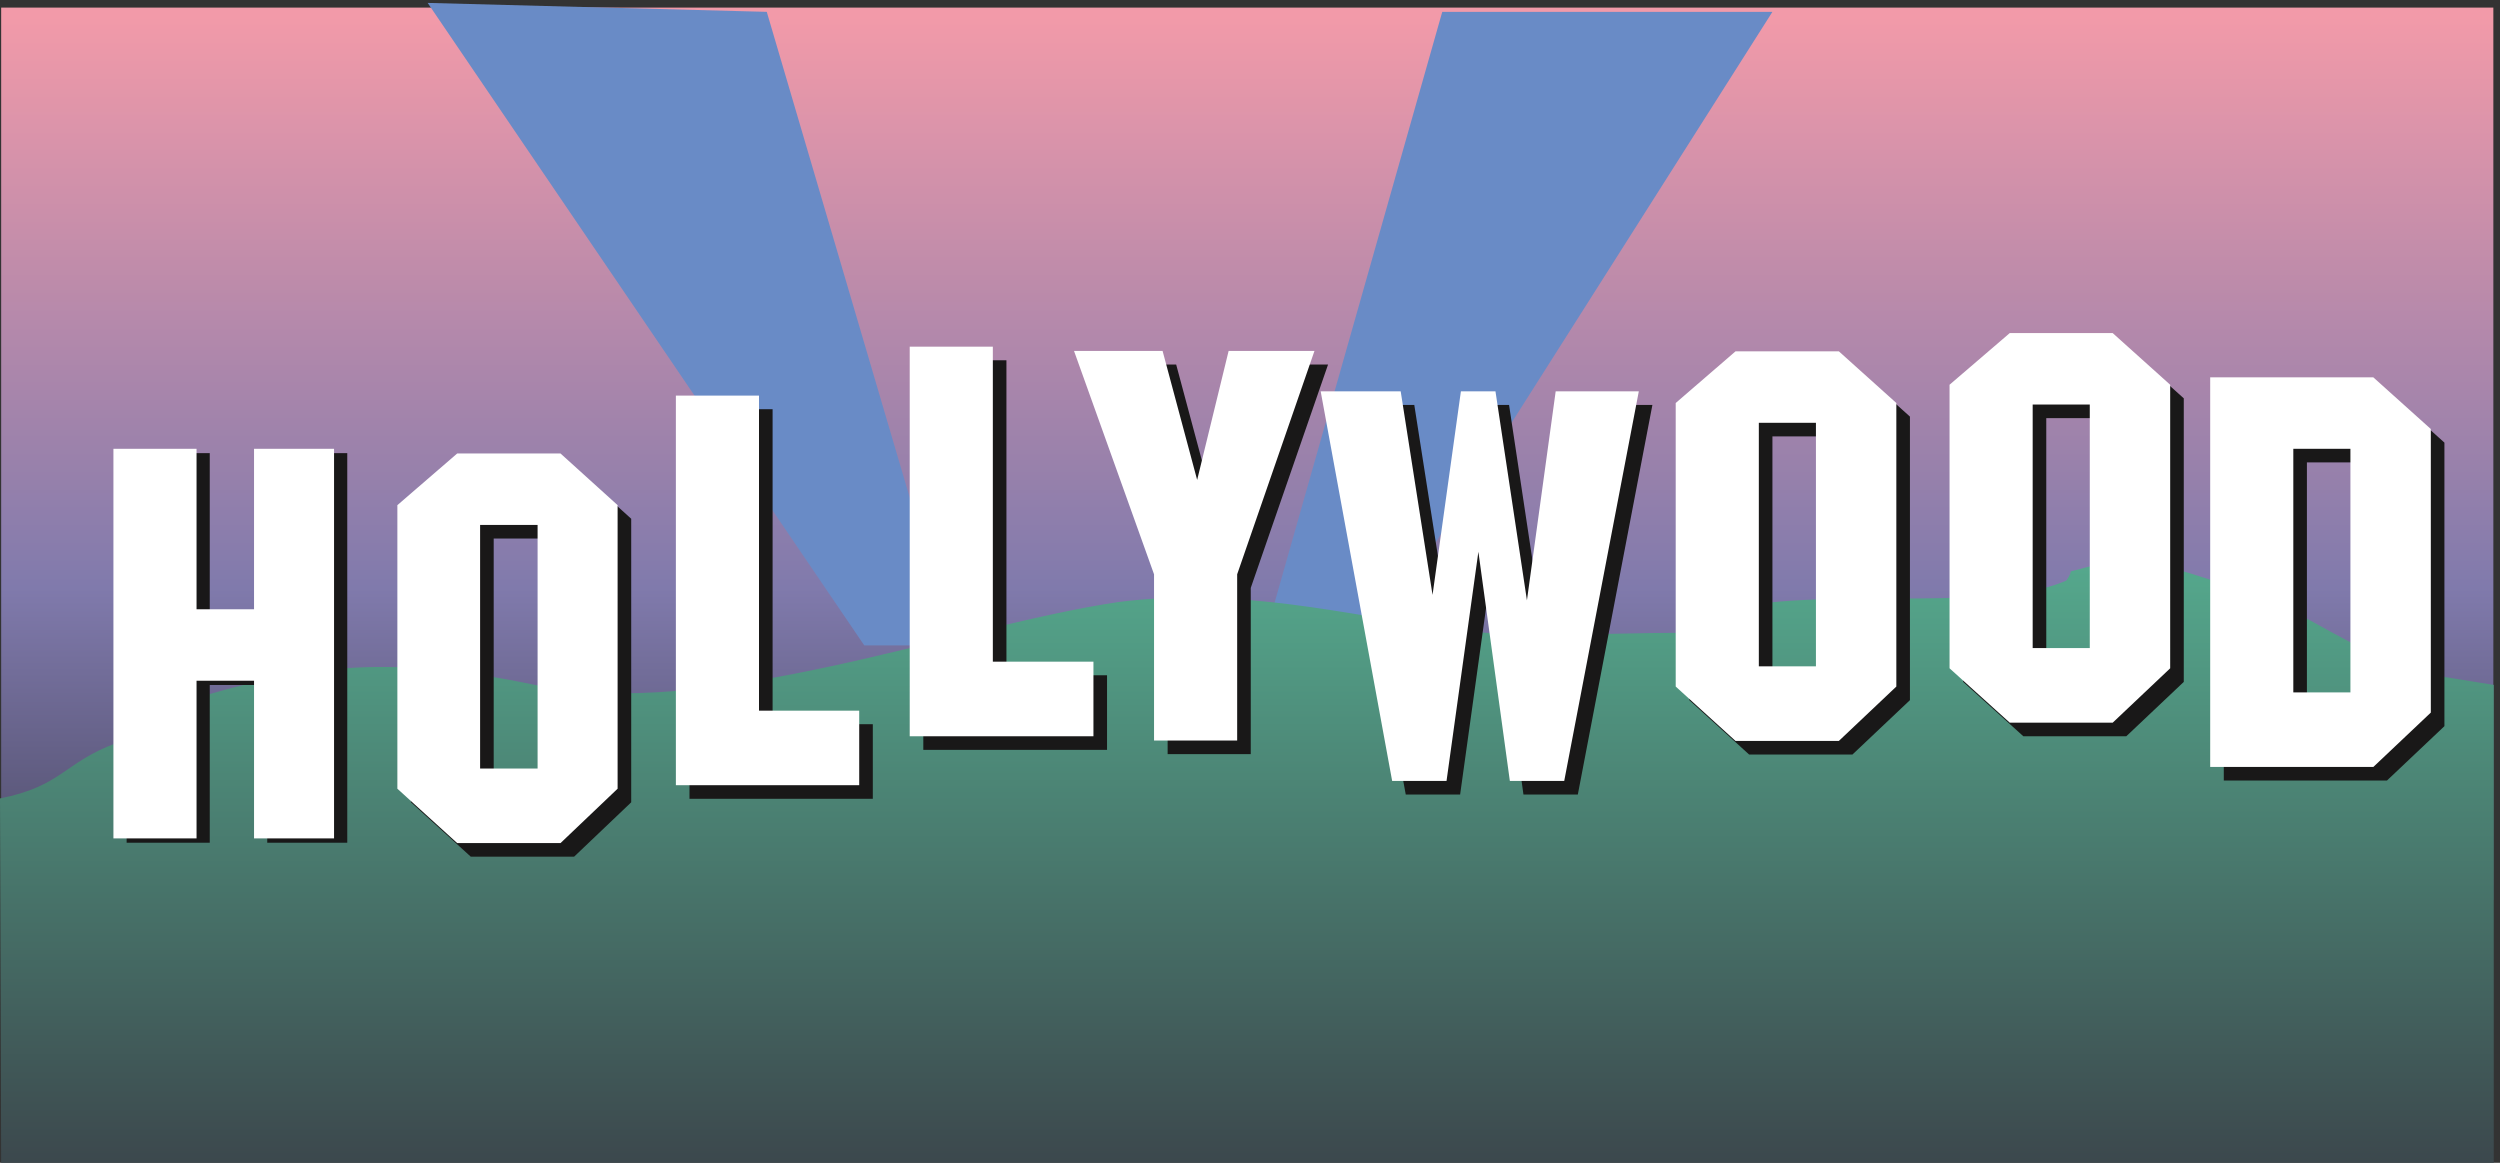 <svg xmlns="http://www.w3.org/2000/svg" xml:space="preserve" width="616.32" height="286.656"><rect width="100%" height="100%" fill="#333333" stroke="none"/><defs><linearGradient x1="230.975" y1="-165.451" x2="230.975" y2="0" gradientUnits="userSpaceOnUse" gradientTransform="matrix(10 0 0 10 2.16 2141.36)" spreadMethod="pad" id="a"><stop style="stop-opacity:1;stop-color:#4c4a66" offset="0"/><stop style="stop-opacity:1;stop-color:#807aac" offset=".35"/><stop style="stop-opacity:1;stop-color:#f29aa9" offset=".99"/><stop style="stop-opacity:1;stop-color:#f29aa9" offset="1"/></linearGradient><linearGradient x1="231.12" y1="-111.998" x2="231.12" y2="0" gradientUnits="userSpaceOnUse" gradientTransform="matrix(10 0 0 10 0 1120.06)" spreadMethod="pad" id="b"><stop style="stop-opacity:1;stop-color:#3c484d" offset="0"/><stop style="stop-opacity:1;stop-color:#55a98d" offset="1"/></linearGradient></defs><path d="M2.16 2141.36V486.852h4619.5V2141.36H2.16" style="fill:url(#a);fill-opacity:1;fill-rule:evenodd;stroke:none" transform="matrix(.133 0 0 -.133 0 286.667)"/><path d="M1602 959.121 792.719 2150l628.561-16.56 345.6-1174.319H1602m874.8-99.359 808.56 1273.678h-612L2311.92 859.762h164.88" style="fill:#698bc6;fill-opacity:1;fill-rule:evenodd;stroke:none" transform="matrix(.133 0 0 -.133 0 286.667)"/><path d="M0 675.441c115.199 22.782 118.078 66.352 215.281 102.489 11.52 4.461 49.68 34.172 66.239 34.172 0 5.441 16.558 22.769 16.558 28.218 255.602 85.653 420.481 102.493 693.363 45.551 321.839-68.328 775.439 107.942 1080.719 153.489 223.2 28.72 421.2-22.78 619.2-51.001 131.76-16.828 288.72-5.937 420.48-5.937 123.84 113.878 552.96 22.778 718.56 97.038 0 0 7.92 11.39 7.92 16.84 25.2 5.94 99.36 28.72 123.84 22.78 57.6-11.39 216-62.89 264.24-85.17 73.44-33.17 192.24-115.359 288.72-130.711l107.28-17.328V.082H2.16L0 675.441" style="fill:url(#b);fill-opacity:1;fill-rule:evenodd;stroke:none" transform="matrix(.133 0 0 -.133 0 286.667)"/><path d="M4122 708.559v722.161h302.4l106.56-95.76V809.359l-106.56-100.8zm154.08 138.242h105.84v451.439h-105.84V846.801m-637.2 44.64v525.599l111.6 95.76h190.8l106.56-95.76V891.441l-106.56-100.8h-190.8zm154.08 37.438h105.84v451.441h-105.84V928.879m-661.68-71.277V1383.2l110.88 95.76h191.52l106.56-95.76V857.602l-106.56-100.801h-191.52zm154.08 37.437h105.84v451.441h-105.84V895.039M2797.2 1404.8l58.32-387.36 53.28 387.36h154.08l-138.24-722.159h-100.8l-58.32 424.799-59.04-424.799h-100.8L2473.2 1404.8h148.32l59.04-377.28 52.56 377.28h64.08m-478.8-339.12V757.52h-154.08v308.16l-148.32 414h164.16l64.08-239.04 58.32 239.04h159.12l-143.28-414m-606.96-300.239V1487.6h154.08V903.68H2052V765.441h-340.56M1278 674.719v722.161h154.08V812.961h185.76V674.719H1278m-516.238-6.481v525.602l110.879 95.76h191.519l105.84-95.76V668.238l-105.84-100.797H872.641Zm153.359 37.442h106.559v451.44H915.121V705.68" style="fill:#191818;fill-opacity:1;fill-rule:evenodd;stroke:none" transform="matrix(.133 0 0 -.133 0 286.667)"/><path d="M4096.8 733.762v722.158h302.4l106.56-95.76V834.559L4399.2 733.762ZM4250.88 872h105.84v451.44h-105.84V872m-637.2 44.641v525.599l111.6 95.76h190.8l106.56-95.76V916.641L3916.08 815.84h-190.8zm154.08 37.441h105.84v451.438h-105.84V954.082m-661.68-71.281V1408.4l110.88 95.76h191.52l106.56-95.76V882.801L3408.48 782h-191.52zm154.08 37.437H3366v451.442h-105.84V920.238M2772 1430l58.32-387.36L2883.6 1430h154.08l-138.24-722.16h-100.8l-58.32 424.8-59.04-424.8h-100.8L2448 1430h148.32l59.04-377.28 52.56 377.28H2772m-478.8-339.12V782.719h-154.08v308.161l-148.32 414h164.16l64.08-239.04 58.32 239.04h159.12l-143.28-414m-606.96-300.239V1512.8h154.08V928.879h186.48V790.641h-340.56m-433.44-90.719v722.158h154.08V838.16h185.76V699.922H1252.8m-516.241-6.481v525.599l110.882 95.76h191.519l105.84-95.76V693.441l-105.84-100.8H847.441Zm153.363 37.438H996.48v451.441H889.922V730.879" style="fill:#fff;fill-opacity:1;fill-rule:evenodd;stroke:none" transform="matrix(.133 0 0 -.133 0 286.667)"/><path d="M234.719 593.359v722.161h154.082v-297.36h106.558v297.36H643.68V593.359H495.359V885.68H388.801V593.359H234.719" style="fill:#191818;fill-opacity:1;fill-rule:evenodd;stroke:none" transform="matrix(.133 0 0 -.133 0 286.667)"/><path d="M210.238 601.281v722.159H364.32v-297.36h106.559v297.36h148.32V601.281h-148.32v292.321H364.32V601.281H210.238" style="fill:#fff;fill-opacity:1;fill-rule:evenodd;stroke:none" transform="matrix(.133 0 0 -.133 0 286.667)"/></svg>
